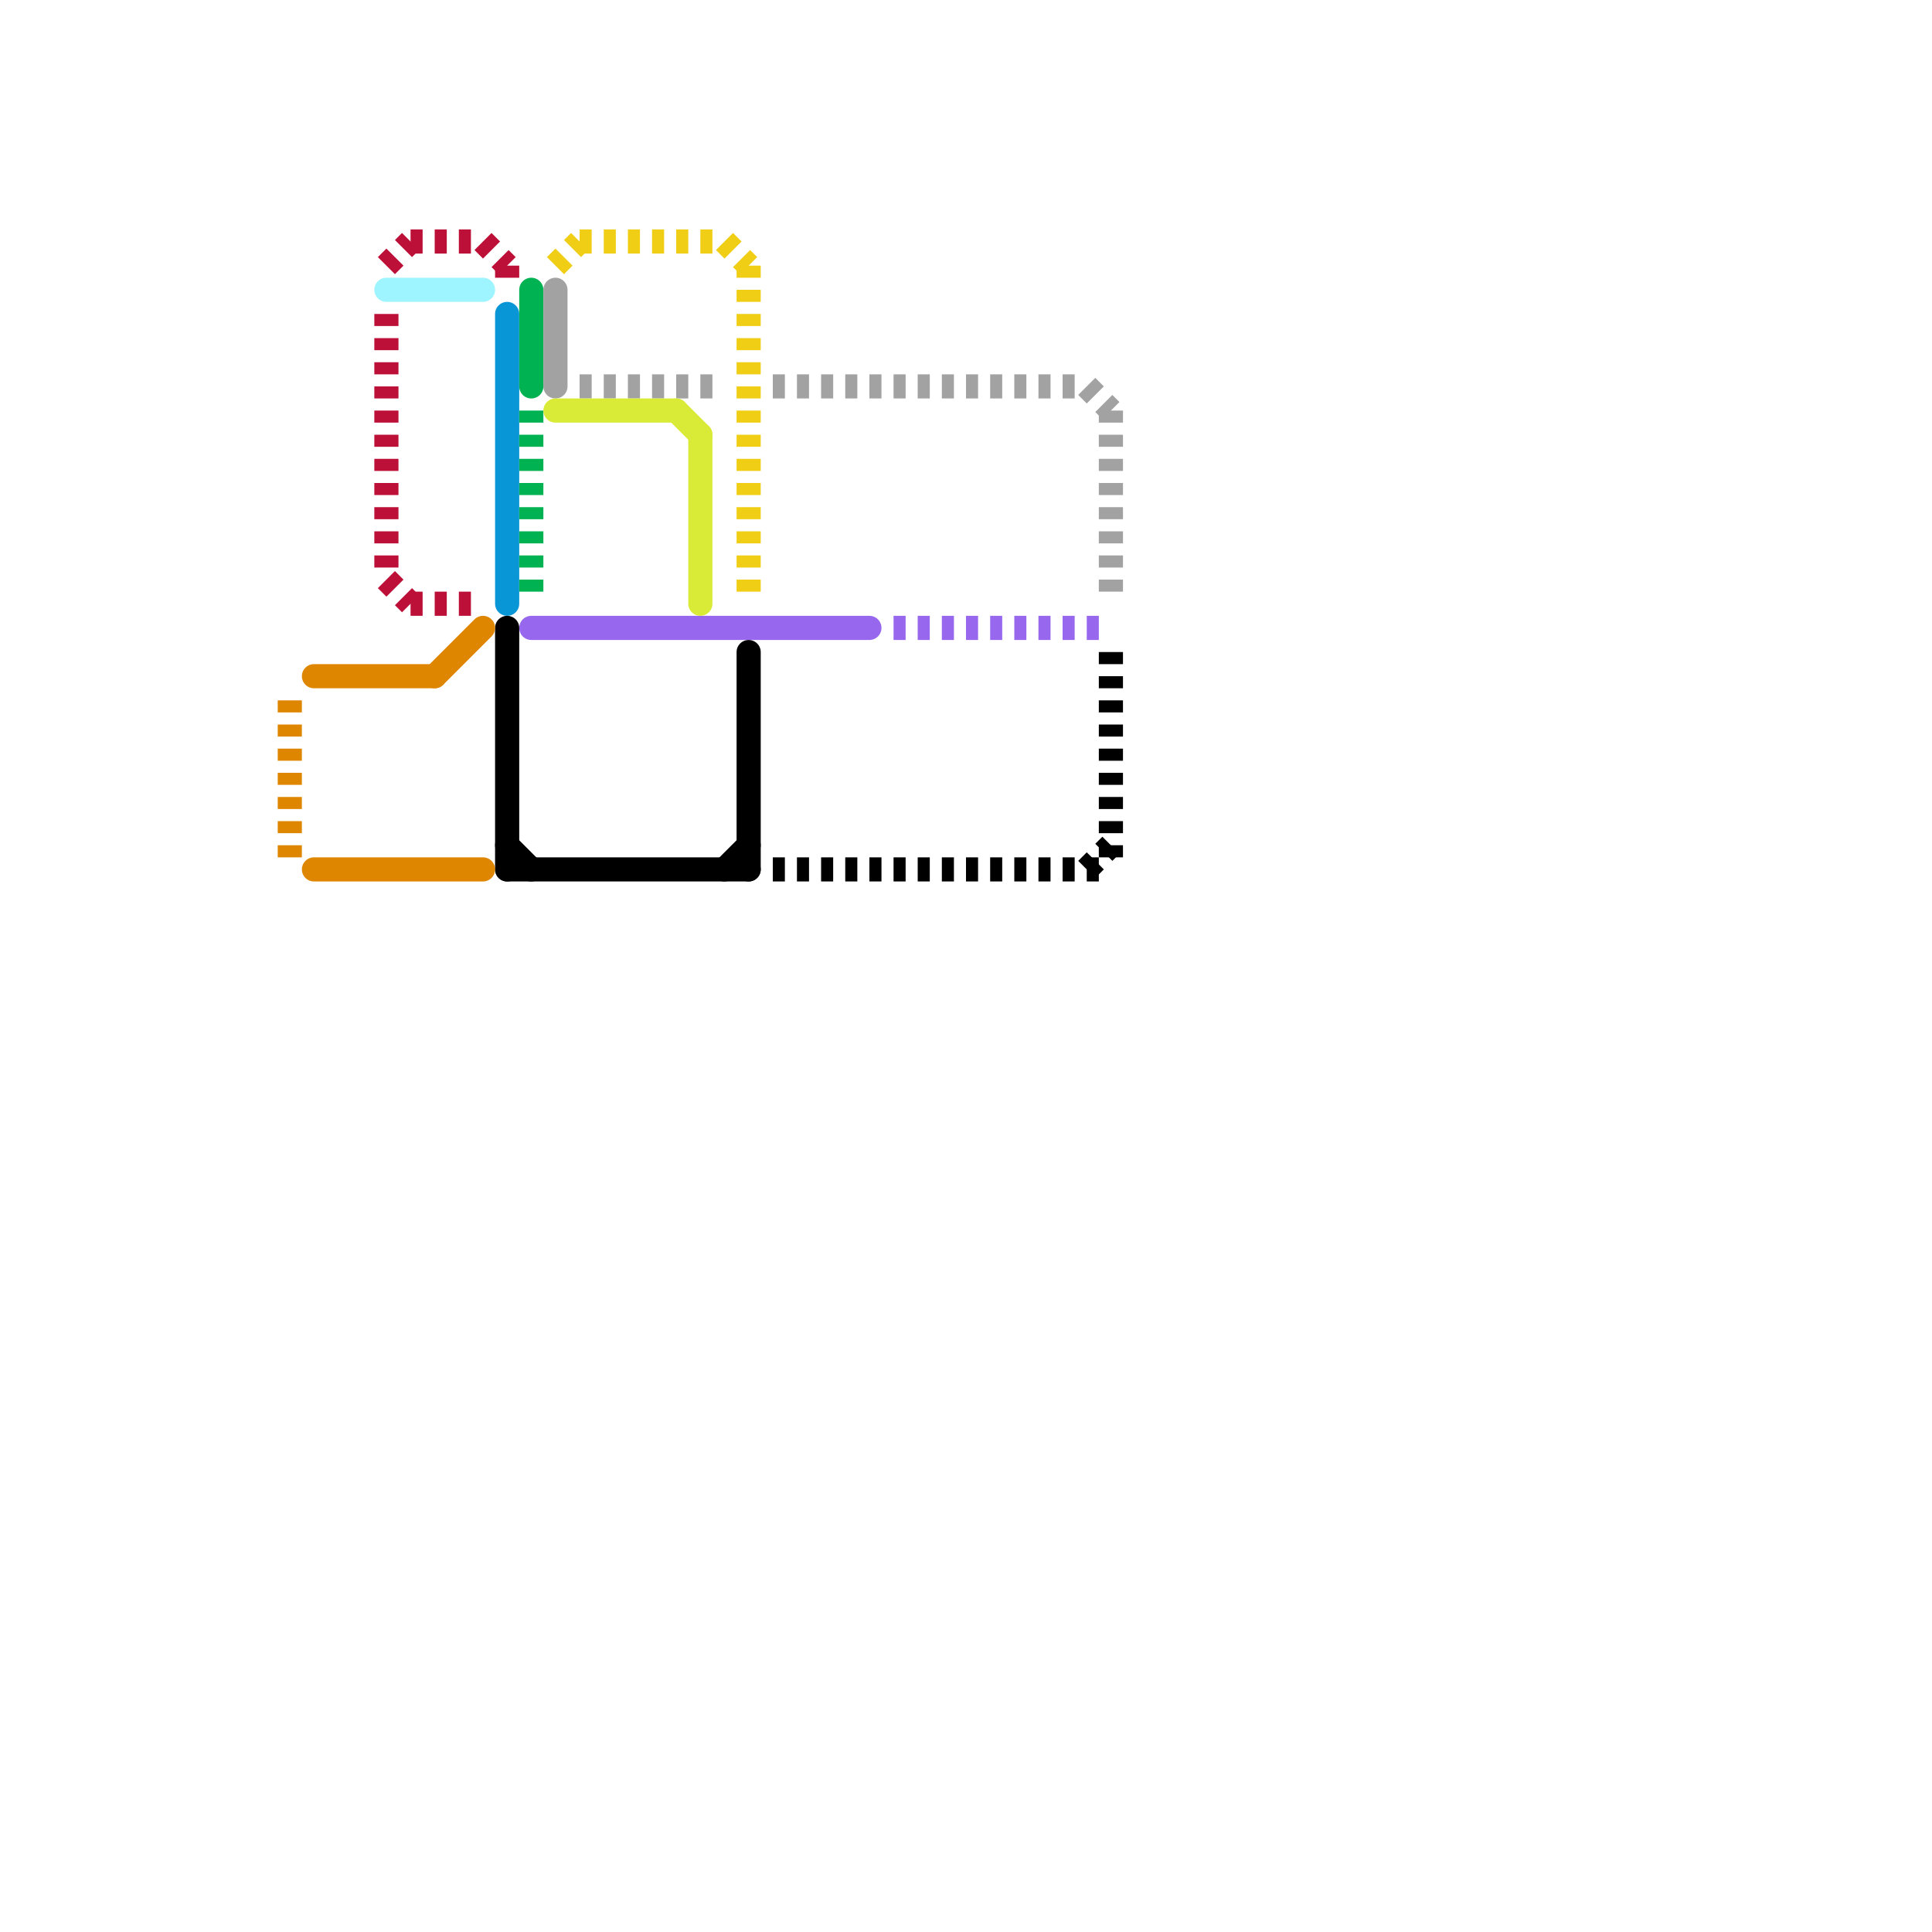 
<svg version="1.1" xmlns="http://www.w3.org/2000/svg" viewBox="0 0 80 80">
<style>text { font: 1px Helvetica; font-weight: 600; white-space: pre; dominant-baseline: central; } line { stroke-width: 1; fill: none; stroke-linecap: round; stroke-linejoin: round; } .c0 { stroke: #bd1038 } .c1 { stroke: #0896d7 } .c2 { stroke: #00b251 } .c3 { stroke: #f0ce15 } .c4 { stroke: #a2a2a2 } .c5 { stroke: #9768ee } .c6 { stroke: #000000 } .c7 { stroke: #9ef4ff } .c8 { stroke: #df8600 } .c9 { stroke: #d9eb37 } .w1 { stroke-width: 1; }.l2 { stroke-dasharray: .5 .5; stroke-linecap: butt; }</style><defs><g id="ct-xf"><circle r="0.5" fill="#fff" stroke="#000" stroke-width="0.2"/></g><g id="ct"><circle r="0.5" fill="#fff" stroke="#000" stroke-width="0.1"/></g></defs><line class="c0 l2" x1="16" y1="24" x2="17" y2="25"/><line class="c0 l2" x1="20" y1="10" x2="21" y2="11"/><line class="c0 l2" x1="17" y1="10" x2="20" y2="10"/><line class="c0 l2" x1="17" y1="25" x2="20" y2="25"/><line class="c0 l2" x1="16" y1="11" x2="17" y2="10"/><line class="c0 l2" x1="16" y1="13" x2="16" y2="24"/><line class="c0 l2" x1="21" y1="11" x2="21" y2="12"/><line class="c1 " x1="21" y1="13" x2="21" y2="25"/><line class="c2 " x1="22" y1="12" x2="22" y2="16"/><line class="c2 l2" x1="22" y1="17" x2="22" y2="25"/><line class="c3 l2" x1="31" y1="11" x2="31" y2="25"/><line class="c3 l2" x1="24" y1="10" x2="30" y2="10"/><line class="c3 l2" x1="30" y1="10" x2="31" y2="11"/><line class="c3 l2" x1="23" y1="11" x2="24" y2="10"/><line class="c4 " x1="23" y1="12" x2="23" y2="16"/><line class="c4 l2" x1="24" y1="16" x2="30" y2="16"/><line class="c4 l2" x1="46" y1="17" x2="46" y2="25"/><line class="c4 l2" x1="32" y1="16" x2="45" y2="16"/><line class="c4 l2" x1="45" y1="16" x2="46" y2="17"/><line class="c5 " x1="22" y1="26" x2="36" y2="26"/><line class="c5 l2" x1="37" y1="26" x2="46" y2="26"/><line class="c6 " x1="21" y1="26" x2="21" y2="36"/><line class="c6 " x1="31" y1="27" x2="31" y2="36"/><line class="c6 " x1="21" y1="35" x2="22" y2="36"/><line class="c6 " x1="21" y1="36" x2="31" y2="36"/><line class="c6 " x1="30" y1="36" x2="31" y2="35"/><line class="c6 l2" x1="46" y1="27" x2="46" y2="36"/><line class="c6 l2" x1="32" y1="36" x2="46" y2="36"/><line class="c6 l2" x1="45" y1="36" x2="46" y2="35"/><line class="c7 " x1="16" y1="12" x2="20" y2="12"/><line class="c8 " x1="13" y1="36" x2="20" y2="36"/><line class="c8 " x1="18" y1="28" x2="20" y2="26"/><line class="c8 " x1="13" y1="28" x2="18" y2="28"/><line class="c8 l2" x1="12" y1="29" x2="12" y2="36"/><line class="c9 " x1="23" y1="17" x2="28" y2="17"/><line class="c9 " x1="29" y1="18" x2="29" y2="25"/><line class="c9 " x1="28" y1="17" x2="29" y2="18"/>
</svg>
